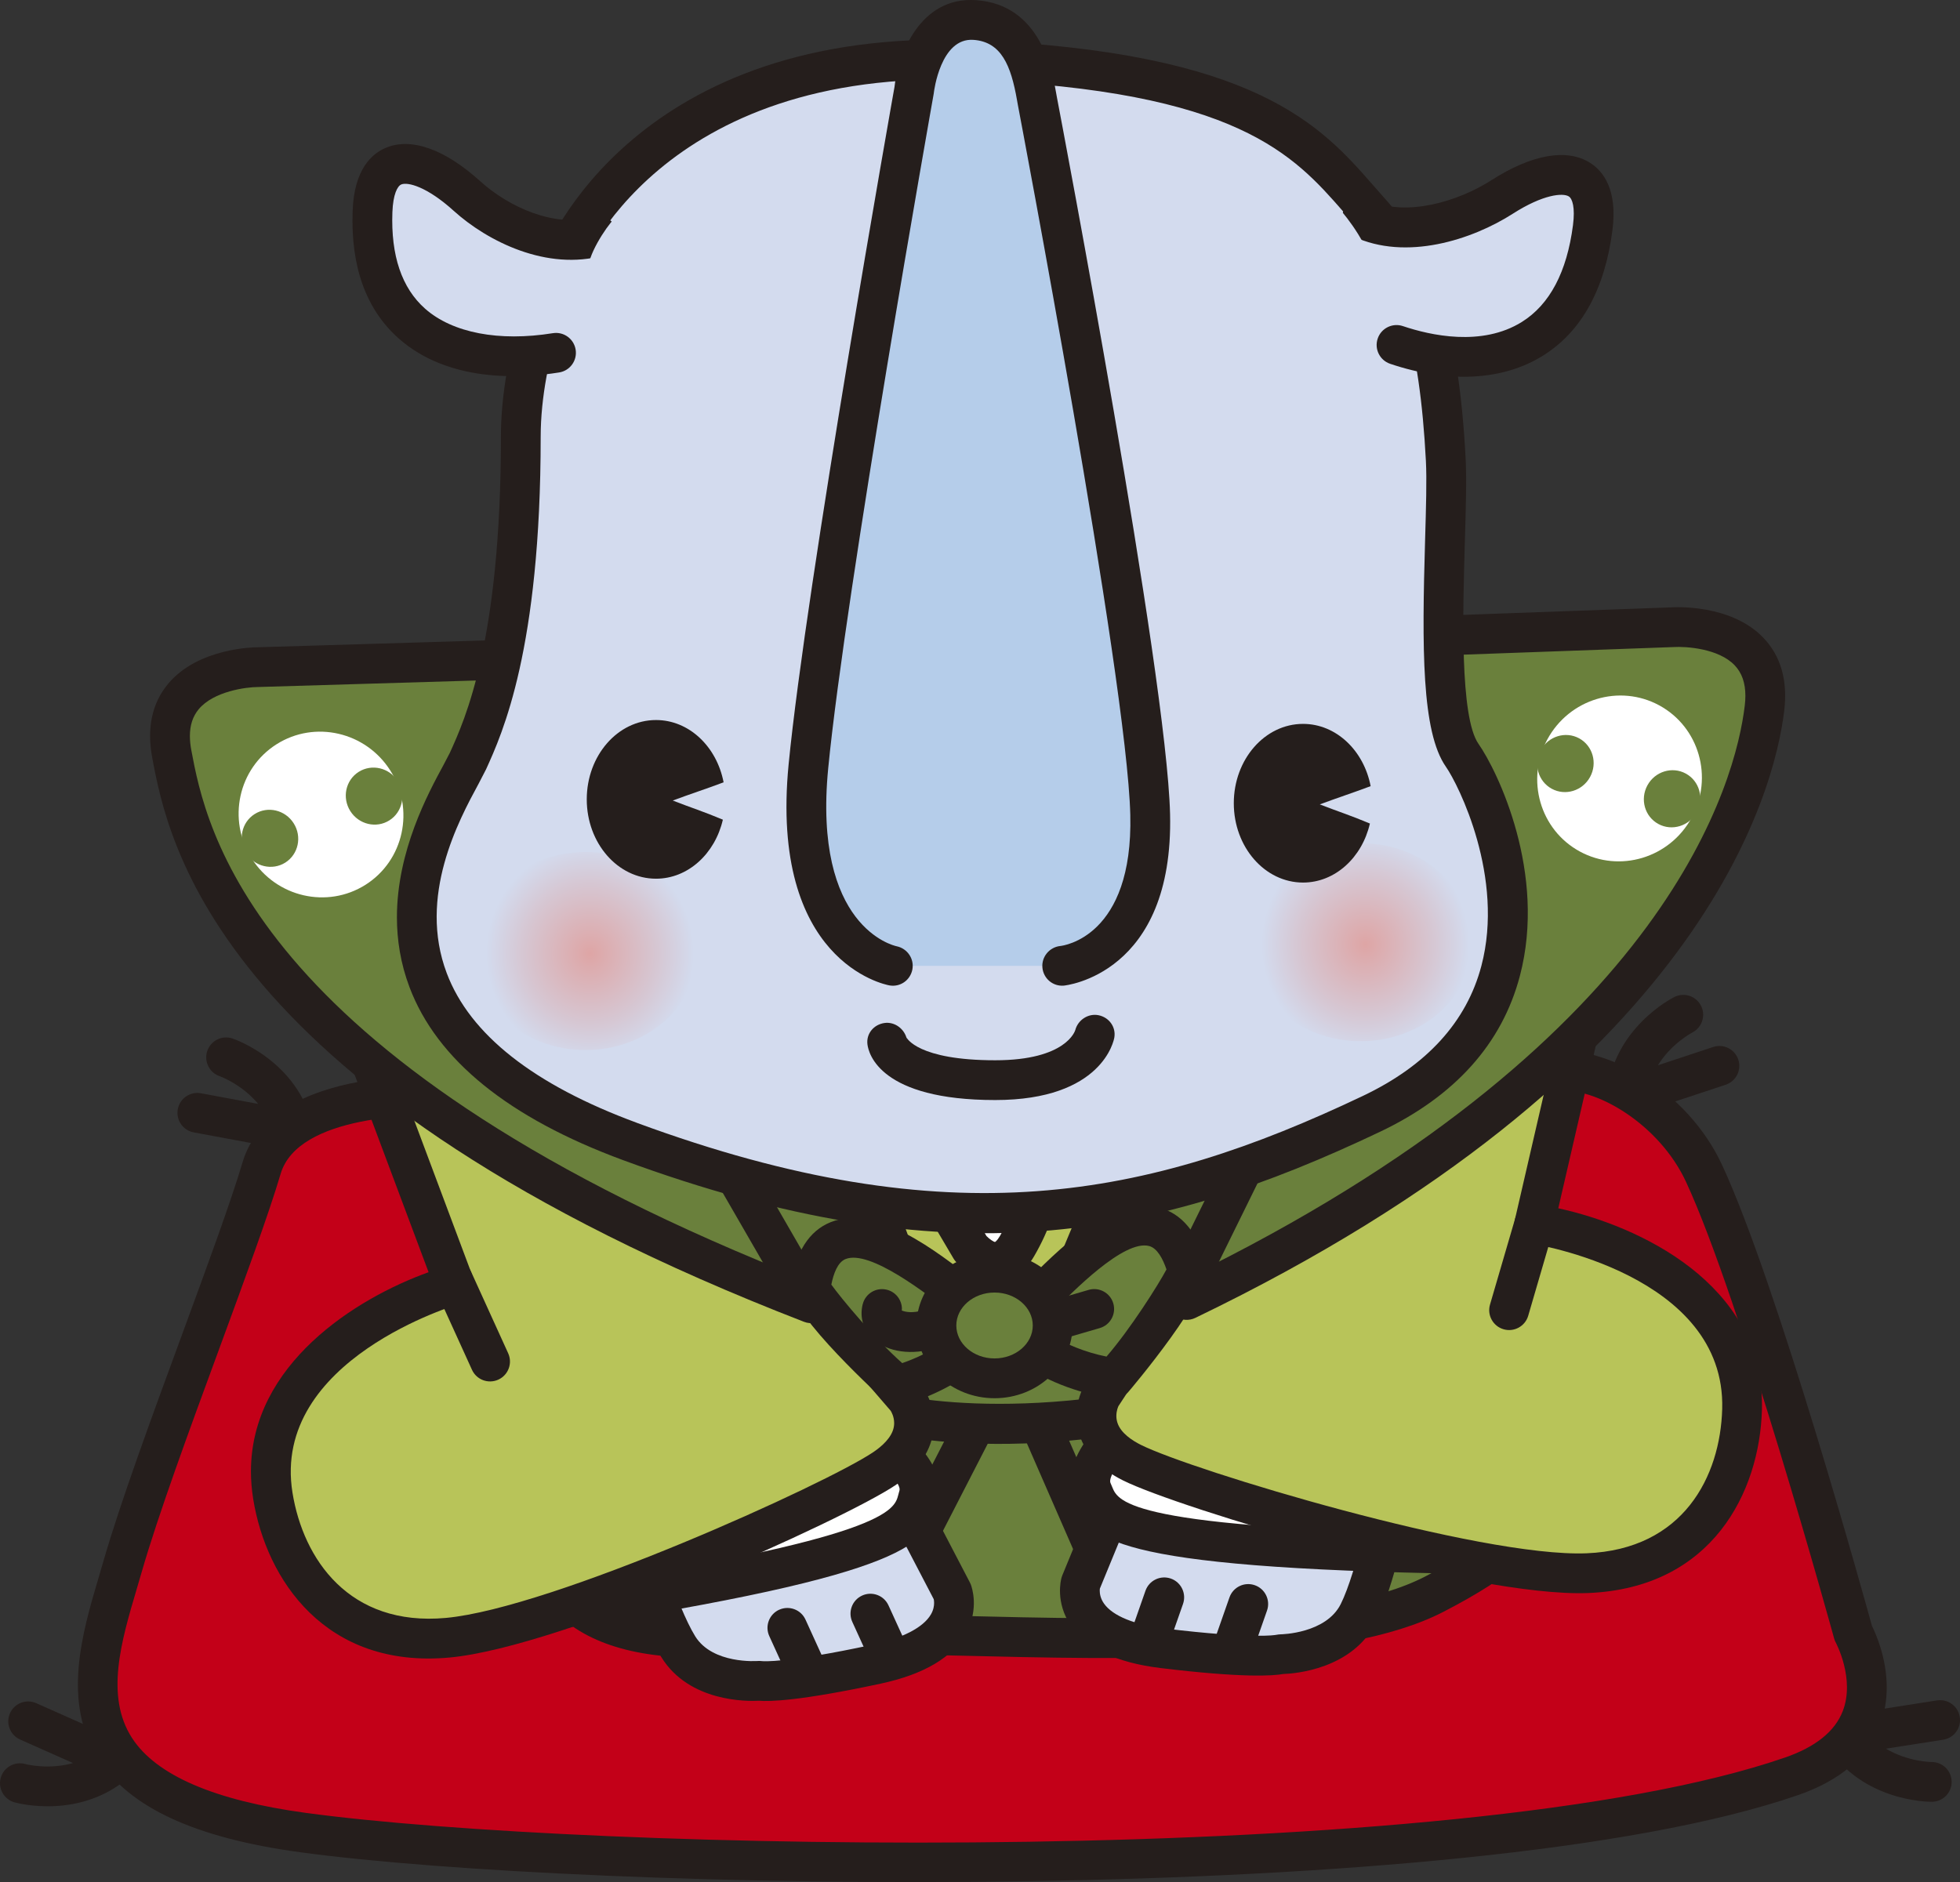<?xml version="1.0" encoding="UTF-8"?>
<svg id="b" data-name="レイヤー 2" xmlns="http://www.w3.org/2000/svg" xmlns:xlink="http://www.w3.org/1999/xlink" viewBox="0 0 108.285 104">
  <rect x="0" y="0" width="108.285" height="104" fill="#333333" stroke="none"/>
  <defs>
    <style>
      .f, .g, .h, .i, .j, .k, .l, .m, .n, .o, .p, .q {
        stroke-width: 0px;
      }

      .f, .i {
        fill: #6a803c;
      }

      .g {
        fill: url(#e);
      }

      .h, .i, .j, .k, .p, .q {
        isolation: isolate;
      }

      .h, .n {
        fill: #fff;
      }

      .j {
        fill: #b8c459;
      }

      .k {
        fill: #b5cdea;
      }

      .l {
        fill: url(#d);
      }

      .m {
        fill: #251e1c;
      }

      .o, .p {
        fill: #d3dbee;
      }

      .q {
        fill: #c30018;
      }
    </style>
    <radialGradient id="d" cx="616.662" cy="674.989" fx="616.662" fy="674.989" r="3.402" gradientTransform="translate(-1008.335 -1134.618) scale(1.688 1.759)" gradientUnits="userSpaceOnUse">
      <stop offset="0" stop-color="#dea5a5"/>
      <stop offset=".654" stop-color="#d6c7d3"/>
      <stop offset="1" stop-color="#d3dbee"/>
    </radialGradient>
    <radialGradient id="e" cx="642.037" cy="674.711" fx="642.037" fy="674.711" r="3.402" xlink:href="#d"/>
  </defs>
  <g id="c" data-name="header">
    <g>
      <g>
        <path class="m" d="M92.512,55.09c-.138.068-3.4,1.727-3.736,5.403-.035.369.12.729.41.961.291.23.677.299,1.029.183l5.123-1.695c.576-.192.889-.812.698-1.389-.191-.576-.812-.889-1.389-.698,0,0-1.582.523-3.052,1.011.732-1.183,1.833-1.775,1.899-1.809.381-.194.603-.582.603-.983,0-.167-.038-.334-.118-.492-.271-.54-.925-.761-1.467-.492Z"/>
        <path class="m" d="M107.016,93.962l-5.334.834c-.367.057-.68.297-.833.635-.152.34-.122.733.079,1.045,2,3.106,5.66,3.09,5.815,3.088.605-.008,1.086-.505,1.081-1.109-.006-.605-.502-1.091-1.107-1.089-.074,0-1.326-.022-2.525-.737,1.527-.238,3.164-.494,3.164-.494.543-.085.93-.553.93-1.085,0-.057-.004-.114-.014-.171-.093-.6-.655-1.01-1.255-.916Z"/>
        <path class="m" d="M.551,94.673c-.065.144-.095.297-.095.445,0,.421.243.822.653,1.005,0,0,1.514.675,2.926,1.302-1.352.382-2.572.072-2.643.051-.583-.159-1.19.183-1.351.765-.163.582.173,1.186.754,1.352.149.042,3.675,1.008,6.422-1.465.277-.25.409-.621.35-.99-.059-.367-.299-.68-.64-.832l-4.926-2.191c-.554-.246-1.204.003-1.451.559Z"/>
        <path class="m" d="M11.452,58.073c-.041.118-.059.237-.059.354,0,.456.286.883.741,1.041.07.024,1.241.461,2.129,1.532-1.522-.282-3.159-.587-3.159-.587-.597-.11-1.171.283-1.281.88-.111.598.283,1.17.88,1.281l5.308.985c.365.067.74-.052.996-.32.256-.269.36-.648.276-1.01-.839-3.595-4.296-4.795-4.443-4.844-.573-.192-1.192.114-1.387.687Z"/>
        <g>
          <path class="q" d="M25.551,60.594s-9.676-.848-11.099,3.953c-1.423,4.801-5.976,16.1-7.685,22.03-1.58,5.491-4.553,12.71,9.961,14.687,14.514,1.976,63.734,3.283,82.248-3.107,6.546-2.26,3.416-7.908,3.416-7.908,0,0-5.144-18.731-8.253-25.418-1.708-3.672-5.692-5.932-8.254-5.649-2.562.282-60.334,1.412-60.334,1.412"/>
          <path class="m" d="M85.764,58.09c-1.985.219-40.203,1.014-60.182,1.404-.83-.067-10.56-.734-12.184,4.741-.644,2.174-1.955,5.74-3.343,9.518-1.676,4.562-3.409,9.277-4.343,12.521l-.254.868c-.915,3.086-2.053,6.927-.01,10.089,1.719,2.66,5.36,4.336,11.132,5.121,15.668,2.135,64.415,3.175,82.756-3.156,2.33-.805,3.854-2.106,4.529-3.866.271-.708.372-1.417.372-2.081,0-1.632-.609-2.985-.815-3.4-.39-1.417-5.236-18.922-8.286-25.484-1.936-4.16-6.408-6.604-9.371-6.276ZM25.573,61.693c2.361-.046,57.852-1.134,60.433-1.419,2.155-.238,5.665,1.857,7.136,5.02,3.035,6.527,8.138,25.059,8.189,25.246.022.082.057.164.097.238.01.02,1.068,2.002.379,3.778-.434,1.121-1.508,1.982-3.19,2.563-18.037,6.226-66.227,5.169-81.74,3.056-5.028-.684-8.252-2.076-9.583-4.136-1.495-2.313-.598-5.342.271-8.273l.259-.884c.912-3.168,2.631-7.846,4.295-12.371,1.4-3.811,2.723-7.411,3.387-9.651.956-3.225,7.507-3.383,9.951-3.171.032.003.064.004.095.004h.022Z"/>
        </g>
      </g>
      <g>
        <path class="i" d="M36.477,71.536l-6.271,14.301s.282,5.354,10.145,4.581c9.864-.776,30.859,1.831,38.891-2.325,8.031-4.157,4.016-5.143,4.016-5.143l-10.779-15.501-17.332,7.82"/>
        <path class="m" d="M72.027,66.446l-17.332,7.82c-.553.251-.799.901-.55,1.455.25.552.901.798,1.455.549,0,0,14.99-6.764,16.499-7.444.945,1.358,10.258,14.749,10.258,14.749.146.211.378.368.625.437.038.01.083.029.124.048-.174.316-.944,1.282-4.368,3.055-5.168,2.674-16.246,2.406-26.021,2.169-4.723-.115-9.184-.223-12.45.034-7.469.587-8.72-2.469-8.924-3.337.248-.566,6.141-14.007,6.141-14.007.063-.144.092-.293.092-.441,0-.423-.246-.826-.658-1.007-.556-.244-1.204.009-1.448.565l-6.271,14.302c-.068.157-.1.328-.091.499.011.195.152,1.956,1.91,3.499,1.986,1.74,5.154,2.453,9.419,2.118,3.155-.247,7.561-.142,12.226-.028,10.039.243,21.416.517,27.084-2.415,3.862-2,5.613-3.586,5.613-5.103,0-.078-.004-.155-.014-.233-.103-.862-.735-1.404-1.377-1.685-.367-.527-10.589-15.227-10.589-15.227-.302-.435-.872-.593-1.355-.375Z"/>
      </g>
      <g>
        <rect class="h" x="49.472" y="63.484" width="9.403" height="7.327"/>
        <path class="m" d="M49.472,62.385c-.607,0-1.099.492-1.099,1.099v7.327c0,.608.492,1.1,1.099,1.1h9.403c.607,0,1.1-.492,1.1-1.1v-7.327c0-.607-.492-1.099-1.1-1.099h-9.403ZM57.777,64.583v5.129h-7.205v-5.129h7.205Z"/>
      </g>
      <g>
        <path class="j" d="M50.816,64.216l2.809,4.763s1.475,1.76,2.564-.122c1.343-2.321,1.221-3.786,1.221-3.786l4.641-1.221.489,7.449-6.473,2.076-7.45-2.32-2.93-6.717"/>
        <path class="m" d="M61.772,62.788l-4.641,1.221c-.502.132-.841.617-.818,1.135.001.012.044,1.23-1.075,3.164-.158.272-.265.322-.266.322-.073-.003-.306-.156-.473-.33-.134-.229-2.737-4.641-2.737-4.641-.309-.523-.982-.697-1.505-.39-.524.31-.697.984-.389,1.506l2.808,4.763c.032.053.067.102.104.147.108.128,1.085,1.246,2.394,1.132.551-.048,1.34-.331,1.964-1.409.874-1.511,1.183-2.696,1.298-3.47.705-.186,1.559-.409,2.603-.685.101,1.544.274,4.192.345,5.263-1.174.376-4.808,1.542-5.324,1.708-.564-.177-5.838-1.818-6.638-2.068-.348-.798-2.729-6.256-2.729-6.256-.243-.557-.891-.81-1.447-.568-.557.243-.812.891-.569,1.447l2.931,6.717c.128.292.376.514.681.61l7.449,2.32c.215.066.447.066.663-.003l6.472-2.076c.48-.154.793-.615.761-1.119l-.489-7.449c-.021-.327-.188-.628-.455-.82-.266-.192-.604-.254-.921-.17ZM58.506,64.98c.002.03.004.061.004.091,0,.002-.001.003-.001.003-.001-.031-.002-.08-.003-.095Z"/>
      </g>
      <path class="m" d="M67.891,75.758c-11.889,3.242-19.046,1.158-19.117,1.137-.581-.176-1.194.152-1.371.731-.178.58.147,1.193.727,1.371.311.096,7.776,2.309,20.339-1.117.586-.16.931-.765.771-1.35-.16-.586-.764-.932-1.35-.771Z"/>
      <path class="m" d="M52.901,78.218l-3.875,7.538c-.277.54-.065,1.202.475,1.481.54.277,1.203.065,1.48-.476l3.875-7.538c.277-.539.065-1.202-.476-1.48-.539-.277-1.202-.065-1.48.476Z"/>
      <path class="m" d="M57.102,77.855c-.556.243-.81.892-.567,1.447l3.875,8.876c.243.557.891.811,1.447.568.556-.243.81-.891.567-1.447l-3.876-8.877c-.242-.557-.89-.811-1.446-.567Z"/>
      <g>
        <path class="p" d="M49.859,82.676l2.753,5.282s1.095,2.87-4.197,4.005c-5.293,1.137-6.457.915-6.457.915,0,0-3.143.285-4.483-1.882-1.342-2.166-2.919-7.826-2.919-7.826"/>
        <path class="m" d="M49.351,81.702c-.376.196-.591.579-.591.976,0,.17.04.344.124.506,0,0,2.6,4.987,2.701,5.182.01.04.022.105.022.21,0,.164-.035.394-.179.638-.42.722-1.573,1.317-3.244,1.675-4.775,1.027-6.02.908-6.071.903-.069-.008-.181-.014-.252-.008-.024.002-2.492.186-3.453-1.365-1.032-1.667-2.368-6.011-2.796-7.544-.163-.584-.769-.927-1.353-.763-.585.163-.926.768-.763,1.354.066.237,1.636,5.836,3.043,8.109,1.539,2.486,4.745,2.442,5.396,2.406.564.049,2.232.018,6.71-.943,2.409-.516,4.002-1.463,4.736-2.813.726-1.335.307-2.526.258-2.657-.016-.042-.033-.079-.053-.118l-2.753-5.281c-.28-.538-.945-.747-1.483-.466Z"/>
      </g>
      <path class="m" d="M47.632,88.168c-.553.251-.796.904-.544,1.456l1.083,2.377c.252.553.904.796,1.456.544.552-.251.796-.903.544-1.456l-1.084-2.377c-.251-.553-.903-.796-1.456-.544Z"/>
      <path class="m" d="M43.045,88.952c-.552.252-.796.904-.544,1.456l1.083,2.378c.252.552.904.796,1.456.544.552-.251.796-.903.545-1.456l-1.083-2.376c-.252-.553-.903-.796-1.456-.545Z"/>
      <g>
        <path class="p" d="M61.97,81.965l-2.264,5.508s-.831,2.958,4.543,3.609c5.374.652,6.514.326,6.514.326,0,0,3.154,0,4.294-2.279,1.14-2.279,2.198-8.061,2.198-8.061"/>
        <path class="m" d="M76.174,80.871c-.287,1.565-1.224,6.014-2.101,7.767-.816,1.633-3.29,1.672-3.315,1.672-.07,0-.181.016-.251.029-.049.011-1.278.24-6.126-.347-1.697-.206-2.898-.694-3.383-1.374-.203-.284-.24-.557-.24-.72,0-.07.006-.095.009-.119.088-.214,2.218-5.396,2.218-5.396.057-.138.084-.279.084-.418,0-.433-.257-.843-.682-1.018-.561-.23-1.204.037-1.434.6l-2.264,5.509c-.017.039-.03.079-.041.12-.039.135-.347,1.359.496,2.626.853,1.277,2.526,2.076,4.972,2.372,4.562.554,6.227.43,6.779.329.621-.019,3.828-.251,5.144-2.881,1.196-2.392,2.252-8.112,2.296-8.355.013-.066.018-.133.018-.199,0-.52-.372-.983-.901-1.079-.598-.11-1.169.285-1.279.882Z"/>
      </g>
      <g>
        <path class="h" d="M62.296,78.708s-2.602,2.212-1.951,3.678c.651,1.465.321,3.161,20.837,3.487"/>
        <path class="m" d="M61.583,77.87c-.539.459-3.18,2.852-2.243,4.962l.077.181c.799,1.952,1.489,3.637,21.748,3.959.607.01,1.107-.476,1.117-1.082.009-.607-.475-1.107-1.081-1.116-18.81-.299-19.421-1.791-19.75-2.593l-.102-.242c-.139-.311.615-1.502,1.659-2.394.461-.395.516-1.086.123-1.549-.394-.461-1.085-.518-1.548-.126Z"/>
      </g>
      <g>
        <path class="h" d="M48.321,79.282s2.878,1.837,2.431,3.377c-.446,1.541.11,3.177-20.172,6.283"/>
        <path class="m" d="M47.396,78.689c-.326.511-.178,1.189.332,1.518,1.156.742,2.063,1.818,1.968,2.145l-.069.254c-.216.839-.619,2.401-19.214,5.25-.6.091-1.012.652-.919,1.252.091.601.652,1.013,1.252.92,20.028-3.067,20.483-4.83,21.01-6.872l.051-.192c.643-2.216-2.299-4.229-2.894-4.608-.511-.326-1.19-.177-1.517.334Z"/>
      </g>
      <g>
        <path class="j" d="M45.923,72.464l4.165,4.828s1.499,2.019-1.214,3.856c-2.713,1.837-18.053,8.793-24.139,9.351-6.086.558-8.998-3.732-9.659-7.839-1.363-8.442,10.035-11.674,10.035-11.674l-4.571-12.206"/>
        <path class="m" d="M20.153,57.751c-.442.164-.714.584-.714,1.029,0,.127.023.258.07.385,0,0,3.502,9.35,4.169,11.135-4.029,1.451-9.814,5.088-9.814,11.008,0,.492.041,1.002.125,1.527.715,4.434,3.984,9.387,10.845,8.758,6.302-.578,21.87-7.65,24.654-9.535,1.183-.801,1.877-1.76,2.062-2.851.24-1.413-.497-2.455-.581-2.571-.017-.021-.034-.041-.051-.062l-4.164-4.829c-.398-.459-1.09-.509-1.55-.114-.252.218-.382.525-.382.833,0,.255.088.511.267.718,0,0,4.024,4.665,4.117,4.772.039.061.194.325.194.686,0,.07-.006.145-.021.222-.11.582-.672,1.069-1.123,1.375-2.601,1.762-17.749,8.628-23.623,9.167-5.346.489-7.882-3.252-8.474-6.92-1.19-7.369,9.146-10.411,9.251-10.441.295-.085.542-.288.68-.561.138-.274.156-.594.049-.88l-4.571-12.207c-.213-.569-.847-.856-1.415-.643Z"/>
      </g>
      <g>
        <path class="j" d="M64.326,71.829l-3.496,5.332s-1.221,2.199,1.71,3.664c2.931,1.466,19.051,6.351,25.156,6.106,6.106-.245,8.43-4.88,8.548-9.037.245-8.548-11.479-10.258-11.479-10.258l2.931-12.7"/>
        <path class="m" d="M86.626,54.688l-2.931,12.701c-.069.299-.009.612.164.866.173.253.444.423.747.468.108.016,10.754,1.677,10.541,9.14-.106,3.712-2.13,7.755-7.494,7.97-5.895.237-21.812-4.586-24.622-5.991-.487-.243-1.108-.652-1.294-1.216-.044-.133-.061-.264-.061-.381,0-.297.099-.51.116-.547.085-.129,3.453-5.266,3.453-5.266.122-.185.18-.394.18-.601,0-.358-.175-.709-.497-.922-.507-.332-1.188-.19-1.522.317l-3.497,5.332c-.015.022-.028.046-.042.069-.069.125-.664,1.255-.239,2.625.326,1.057,1.141,1.917,2.418,2.555,3.006,1.504,19.367,6.475,25.692,6.222,6.882-.275,9.475-5.614,9.603-10.104.003-.097.004-.192.004-.288,0-6.715-6.783-9.896-11.254-10.869.429-1.855,2.674-11.586,2.674-11.586.018-.082.029-.166.029-.247,0-.5-.344-.954-.853-1.071-.592-.137-1.182.233-1.318.824Z"/>
      </g>
      <g>
        <path class="i" d="M30.403,36.381l-16.16.484s-5.658-.015-4.753,4.802c.904,4.818,3.741,18.128,35.33,30.352l-2.658-11.251"/>
        <path class="m" d="M30.37,35.284l-16.158.484c-.098-.001-3.256.014-4.925,2.019-.889,1.069-1.185,2.443-.877,4.082.863,4.598,3.489,18.588,36.014,31.174.38.146.811.072,1.119-.197.307-.269.441-.685.347-1.081l-2.658-11.252c-.139-.59-.731-.956-1.323-.816-.505.119-.847.57-.847,1.068,0,.085.011.17.031.254,0,0,1.523,6.447,2.172,9.195-29.518-11.92-31.904-24.542-32.694-28.751-.054-.283-.08-.545-.08-.792,0-.597.159-1.084.481-1.474.831-1.005,2.644-1.231,3.272-1.233l16.191-.484c.595-.018,1.066-.508,1.066-1.099,0-.011,0-.022-.001-.034-.018-.606-.525-1.083-1.132-1.065Z"/>
      </g>
      <g>
        <polyline class="i" points="50.654 72.771 46.977 62.79 37.652 59.768 44.484 71.605"/>
        <path class="m" d="M36.798,59.077c-.287.353-.325.847-.098,1.241l6.832,11.838c.303.525.975.705,1.501.401.352-.203.55-.572.55-.952,0-.188-.047-.376-.148-.549,0,0-3.615-6.263-5.401-9.361,2.518.816,5.468,1.773,6.096,1.976.334.904,3.493,9.48,3.493,9.48.209.569.841.861,1.411.652.57-.21.862-.842.652-1.412l-3.677-9.981c-.116-.317-.371-.562-.692-.666l-9.325-3.022c-.433-.14-.907,0-1.193.354Z"/>
      </g>
      <path class="n" d="M13.904,47.436c1.357,2.144,4.173,2.795,6.29,1.456,2.116-1.34,2.73-4.165,1.373-6.308-1.357-2.145-4.173-2.797-6.289-1.457-2.116,1.34-2.731,4.165-1.375,6.308Z"/>
      <path class="f" d="M19.355,44.821c.469.74,1.435.969,2.158.511.724-.458.931-1.431.463-2.17-.469-.739-1.435-.967-2.159-.51-.724.459-.931,1.43-.462,2.169Z"/>
      <path class="f" d="M13.605,47.154c.468.739,1.435.968,2.159.511.723-.459.93-1.431.462-2.17-.468-.741-1.435-.969-2.158-.511-.724.458-.931,1.428-.462,2.169Z"/>
      <g>
        <path class="i" d="M76.268,35.243l16.155-.584s5.644-.389,5.061,4.477c-.584,4.866-4.865,19.659-31.921,32.7l.584-11.483"/>
        <path class="m" d="M92.347,33.562l-16.119.582c-.607.022-1.081.532-1.059,1.138.021.607.531,1.081,1.138,1.058l16.156-.584c.659-.041,2.484.066,3.379,1.014.393.415.586.968.586,1.68,0,.175-.011.36-.036.554-.489,4.083-4.095,18.179-29.637,31.011.134-2.626.489-9.608.489-9.608.001-.018.001-.038.001-.057,0-.582-.457-1.066-1.044-1.096-.607-.031-1.123.436-1.153,1.042l-.584,11.484c-.02.387.167.756.49.971.323.215.736.243,1.085.074,28.077-13.532,32.002-29.106,32.536-33.558.198-1.657-.186-3.009-1.145-4.016-1.798-1.892-4.95-1.698-5.083-1.689Z"/>
      </g>
      <g>
        <polyline class="i" points="58.157 73.245 62.727 62.273 71.206 59.379 65.173 71.642"/>
        <path class="m" d="M70.851,58.338l-8.479,2.894c-.298.102-.539.328-.66.619l-4.57,10.973c-.233.559.031,1.203.592,1.437.56.233,1.204-.033,1.437-.592,0,0,4.03-9.675,4.38-10.516.574-.195,3.203-1.093,5.497-1.876-1.523,3.094-4.861,9.88-4.861,9.88-.077.156-.113.321-.113.484,0,.405.226.796.614.986.545.269,1.204.044,1.472-.501l6.034-12.262c.196-.399.133-.877-.161-1.211-.293-.334-.759-.459-1.181-.315Z"/>
      </g>
      <g>
        <path class="i" d="M65.617,70.195c-1.637-5.805-6.875.191-8.867,2.164l.115,1.944c1.158.896,2.952,1.633,4.673,1.862,1.755-1.839,4.141-5.752,4.079-5.969Z"/>
        <path class="m" d="M56.51,71.038l-.533.539c-.22.222-.343.535-.324.846l.115,1.943c.018.318.173.611.424.806,1.341,1.036,3.333,1.833,5.201,2.081.348.047.697-.076.939-.33.049-.051,4.747-5.585,4.342-7.026h0c-.504-1.784-1.395-2.852-2.649-3.173-2.623-.67-5.567,2.33-7.516,4.315ZM58.079,72.579c1.199-1.222,4.007-4.082,5.402-3.727.457.117.763.711.964,1.295-.441.832-1.976,3.268-3.313,4.816-1.154-.231-2.314-.693-3.203-1.277-.021-.367-.033-.563-.053-.902.093-.096.203-.206.203-.206Z"/>
      </g>
      <g>
        <path class="i" d="M44.773,71.185c.861-5.969,6.84-.712,9.073.982l.142,1.941c-1.032,1.04-2.713,2.007-4.389,2.459-1.982-1.593-4.858-5.158-4.826-5.382Z"/>
        <path class="m" d="M45.895,67.534c-1.201.482-1.944,1.658-2.209,3.493-.005.028-.006.059-.006.089,0,1.578,5.177,6.264,5.231,6.309.274.219.636.295.975.203,1.818-.49,3.69-1.542,4.882-2.745.224-.227.339-.538.316-.854l-.142-1.942c-.022-.31-.185-.605-.432-.794l-.597-.463c-2.193-1.714-5.506-4.305-8.019-3.295ZM46.715,69.574c1.337-.537,4.497,1.932,5.846,2.986,0,0,.121.095.226.175.025.34.039.535.066.902-.804.696-1.894,1.306-3.008,1.687-1.529-1.36-3.369-3.573-3.916-4.339.122-.607.348-1.236.786-1.411Z"/>
      </g>
      <g>
        <path class="i" d="M58.157,73.245c0,1.613-1.438,2.92-3.211,2.92-1.774,0-3.212-1.307-3.212-2.92s1.438-2.92,3.212-2.92c1.773,0,3.211,1.307,3.211,2.92Z"/>
        <path class="m" d="M50.636,73.245c0,2.216,1.933,4.019,4.311,4.019,2.377,0,4.31-1.803,4.31-4.019s-1.933-4.019-4.31-4.019c-2.377,0-4.311,1.804-4.311,4.019ZM52.834,73.245c0-1.004.947-1.821,2.112-1.821,1.164,0,2.112.817,2.112,1.821s-.948,1.82-2.112,1.82c-1.165,0-2.112-.816-2.112-1.82Z"/>
      </g>
      <path class="m" d="M47.662,72.067c-.18.721.03,1.424.575,1.926.786.725,2.177.921,3.461.486.575-.194.883-.817.689-1.393-.194-.575-.818-.883-1.393-.689-.548.185-.992.102-1.175.018.002-.026.01-.053.01-.08,0-.493-.334-.943-.835-1.067-.588-.145-1.183.211-1.33.8Z"/>
      <path class="n" d="M93.46,45.185c-1.213,2.228-3.979,3.064-6.18,1.867-2.2-1.197-2.999-3.974-1.788-6.203,1.213-2.23,3.98-3.066,6.18-1.87,2.2,1.198,3.001,3.975,1.788,6.206Z"/>
      <path class="f" d="M87.848,42.934c-.417.768-1.367,1.06-2.119.651-.753-.409-1.023-1.365-.605-2.133.418-.77,1.367-1.062,2.12-.653.752.41,1.023,1.365.604,2.135Z"/>
      <path class="f" d="M93.74,44.881c-.418.769-1.367,1.061-2.12.651-.753-.409-1.023-1.365-.605-2.134.418-.769,1.368-1.061,2.12-.652.753.409,1.024,1.365.604,2.134Z"/>
      <path class="m" d="M83.71,67.328l-1.391,4.762c-.17.583.166,1.193.748,1.363.583.17,1.193-.165,1.363-.747l1.39-4.763c.17-.582-.164-1.193-.747-1.363-.582-.17-1.192.164-1.363.748Z"/>
      <path class="m" d="M24.566,69.719c-.553.253-.797.904-.545,1.456l2.054,4.517c.251.553.902.797,1.456.545.552-.251.796-.903.545-1.456l-2.054-4.517c-.251-.552-.902-.796-1.455-.546Z"/>
      <path class="m" d="M63.284,87.904l-.863,2.467c-.201.574.101,1.201.674,1.4.573.2,1.201-.101,1.4-.674l.864-2.466c.2-.574-.102-1.201-.675-1.402-.573-.199-1.2.102-1.4.675Z"/>
      <path class="m" d="M67.925,88.27l-.864,2.467c-.2.573.101,1.201.675,1.401.573.2,1.201-.102,1.4-.674l.864-2.467c.2-.572-.102-1.2-.675-1.4-.573-.201-1.2.101-1.4.674Z"/>
      <path class="m" d="M60.144,71.278l-2.099.612c-.584.17-.917.78-.748,1.362.17.583.78.918,1.363.748l2.099-.612c.584-.171.917-.78.748-1.363-.17-.584-.781-.917-1.363-.748Z"/>
      <g>
        <path class="p" d="M30.914,14.805s4.491-12.226,22.773-11.484c16.326.662,18.933,4.971,21.994,8.371,2.585,2.872,3.83,6.763,4.195,13.719.194,3.697-.846,13.82.907,16.324,1.586,2.268,6.799,14.193-5.005,19.811-11.263,5.359-22.48,8.344-40.971,1.532-18.491-6.813-9.926-18.882-8.954-21.022.974-2.141,2.92-6.591,2.92-17.908,0-4.866,2.141-9.343,2.141-9.343Z"/>
        <path class="m" d="M29.904,14.372c-.164.344-2.23,4.811-2.23,9.776,0,11.247-1.977,15.596-2.821,17.452l-.351.672c-.857,1.582-2.573,4.751-2.573,8.416,0,1.245.198,2.547.695,3.863,1.515,4.015,5.485,7.229,11.802,9.558,18.081,6.66,29.408,4.336,41.824-1.572,4.134-1.966,6.731-4.861,7.718-8.604,1.496-5.67-1.218-11.302-2.285-12.828-1.038-1.482-.866-7.32-.753-11.184.055-1.854.101-3.456.043-4.569-.373-7.106-1.669-11.278-4.476-14.395l-.619-.702c-2.883-3.295-6.472-7.398-22.148-8.033-18.579-.754-23.496,11.275-23.827,12.148ZM35.188,62.046c-5.693-2.097-9.228-4.879-10.507-8.271-1.605-4.252.664-8.441,1.754-10.455l.418-.808c.903-1.986,3.018-6.64,3.018-18.362,0-4.546,2.014-8.827,2.034-8.869.014-.028.027-.061.038-.091.176-.469,4.498-11.466,21.699-10.769,14.732.597,17.84,4.149,20.581,7.284l.64.725c2.438,2.707,3.571,6.484,3.914,13.039.054,1.025.008,2.585-.045,4.391-.173,5.91-.198,10.582,1.149,12.508.701,1.002,3.253,6.108,1.961,11.007-.815,3.088-3.015,5.503-6.538,7.18-11.899,5.662-22.761,7.887-40.118,1.492Z"/>
      </g>
      <g>
        <path class="k" d="M49.334,53.371s-5.645-1.02-4.672-11.023c.973-10.003,5.84-37.358,5.84-37.358,0,0,.432-4.086,3.352-3.883,2.92.205,3.266,3.476,3.461,4.496.195,1.02,6.042,31.774,6.229,39.399.194,7.961-4.866,8.369-4.866,8.369"/>
        <path class="m" d="M49.409,4.874c.002-.025.006-.051.011-.076-.049.273-4.885,27.512-5.851,37.443-1.06,10.886,5.298,12.162,5.569,12.211.591.107,1.151-.282,1.267-.873.115-.591-.273-1.165-.862-1.288-.189-.04-4.639-1.072-3.786-9.839.958-9.845,5.778-36.997,5.828-37.27.004-.024.008-.051.01-.075.004-.029.361-3.032,2.184-2.904,1.538.107,2.075,1.411,2.409,3.334l.048.269c.06.316,6.025,31.662,6.21,39.221.165,6.743-3.704,7.231-3.869,7.248-.598.064-1.042.597-.986,1.196.056.599.576,1.042,1.176.994.061-.005,6.094-.595,5.876-9.491-.189-7.74-6-38.283-6.248-39.58l-.042-.234c-.21-1.213-.852-4.901-4.421-5.151-3.147-.22-4.333,3.085-4.522,4.863Z"/>
      </g>
      <g>
        <path class="p" d="M75.237,12.07c2.438,1.149,5.721.114,7.75-1.187,2.709-1.734,5.481-1.973,5.007,1.7-.93,7.201-6.25,8.027-10.838,6.478"/>
        <path class="m" d="M82.395,9.959c-1.849,1.184-4.731,2.039-6.69,1.117-.55-.259-1.204-.024-1.463.525-.258.55-.023,1.205.526,1.463,2.916,1.373,6.569.183,8.812-1.255,1.678-1.075,2.769-1.16,3.093-.955.195.123.357.606.23,1.588-.334,2.586-1.284,4.385-2.823,5.347-2.215,1.384-5.069.739-6.573.231-.575-.194-1.2.115-1.393.69-.194.577.115,1.199.689,1.393,3.233,1.091,6.231.931,8.442-.45,2.126-1.328,3.416-3.66,3.838-6.93.29-2.248-.511-3.268-1.234-3.725-1.282-.812-3.219-.472-5.455.961Z"/>
      </g>
      <g>
        <path class="p" d="M33.056,13.053c-2.594.731-5.469-.605-7.257-2.222-2.385-2.16-5.079-2.852-5.219.847-.274,7.257,5.355,8.586,10.138,7.816"/>
        <path class="m" d="M21.316,8.167c-.789.332-1.748,1.204-1.833,3.471-.117,3.089.74,5.466,2.545,7.066,2.749,2.432,6.733,2.22,8.864,1.877.6-.096,1.007-.66.911-1.26-.096-.599-.66-1.007-1.26-.91-2.973.478-5.545-.015-7.057-1.353-1.29-1.141-1.897-2.938-1.807-5.337.038-.99.278-1.438.49-1.528.353-.148,1.415.115,2.893,1.453,1.866,1.69,5.157,3.348,8.292,2.467.585-.164.925-.771.76-1.355-.165-.584-.771-.925-1.355-.76-2.127.597-4.657-.564-6.223-1.98-1.967-1.781-3.821-2.439-5.22-1.85Z"/>
      </g>
      <path class="o" d="M73.92,11.458c.525.534,1.837,2.326,1.752,3.149-.892.117-3.283-1.905-3.257-3.017"/>
      <path class="o" d="M33.948,12.073c-.492.496-1.551,2.141-1.433,2.867.881.066,2.988-1.827,2.915-2.812"/>
      <path class="l" d="M38.537,52.554c0,3.022-2.773,5.471-6.193,5.471-3.422,0-6.195-2.45-6.195-5.471,0-3.024,2.773-5.473,6.195-5.473,3.42,0,6.193,2.449,6.193,5.473Z"/>
      <path class="g" d="M81.361,52.066c0,3.022-2.772,5.47-6.193,5.47-3.422,0-6.195-2.449-6.195-5.47,0-3.024,2.773-5.473,6.195-5.473,3.421,0,6.193,2.449,6.193,5.473Z"/>
      <path class="m" d="M72.916,44.45c.948-.356,1.796-.628,2.808-1.008-.376-1.967-1.904-3.441-3.734-3.441-2.113,0-3.826,1.963-3.826,4.384s1.713,4.384,3.826,4.384c1.773,0,3.26-1.385,3.694-3.262-1.11-.466-1.721-.649-2.768-1.057Z"/>
      <path class="m" d="M37.169,44.237c.947-.356,1.796-.626,2.808-1.007-.377-1.968-1.904-3.442-3.734-3.442-2.113,0-3.826,1.963-3.826,4.384,0,2.42,1.713,4.384,3.826,4.384,1.772,0,3.26-1.385,3.694-3.262-1.11-.466-1.721-.648-2.768-1.057Z"/>
      <path class="m" d="M59.404,56.926c-.005.018-.479,1.663-4.421,1.663-4.296,0-4.894-1.246-4.899-1.259l.022.113c-.116-.58-.676-1.005-1.259-.911-.584.093-.995.591-.923,1.177.063.515.698,3.078,7.059,3.078,5.937,0,6.558-3.314,6.581-3.455.097-.58-.286-1.107-.861-1.23-.575-.122-1.15.255-1.298.824Z"/>
    </g>
  </g>
</svg>